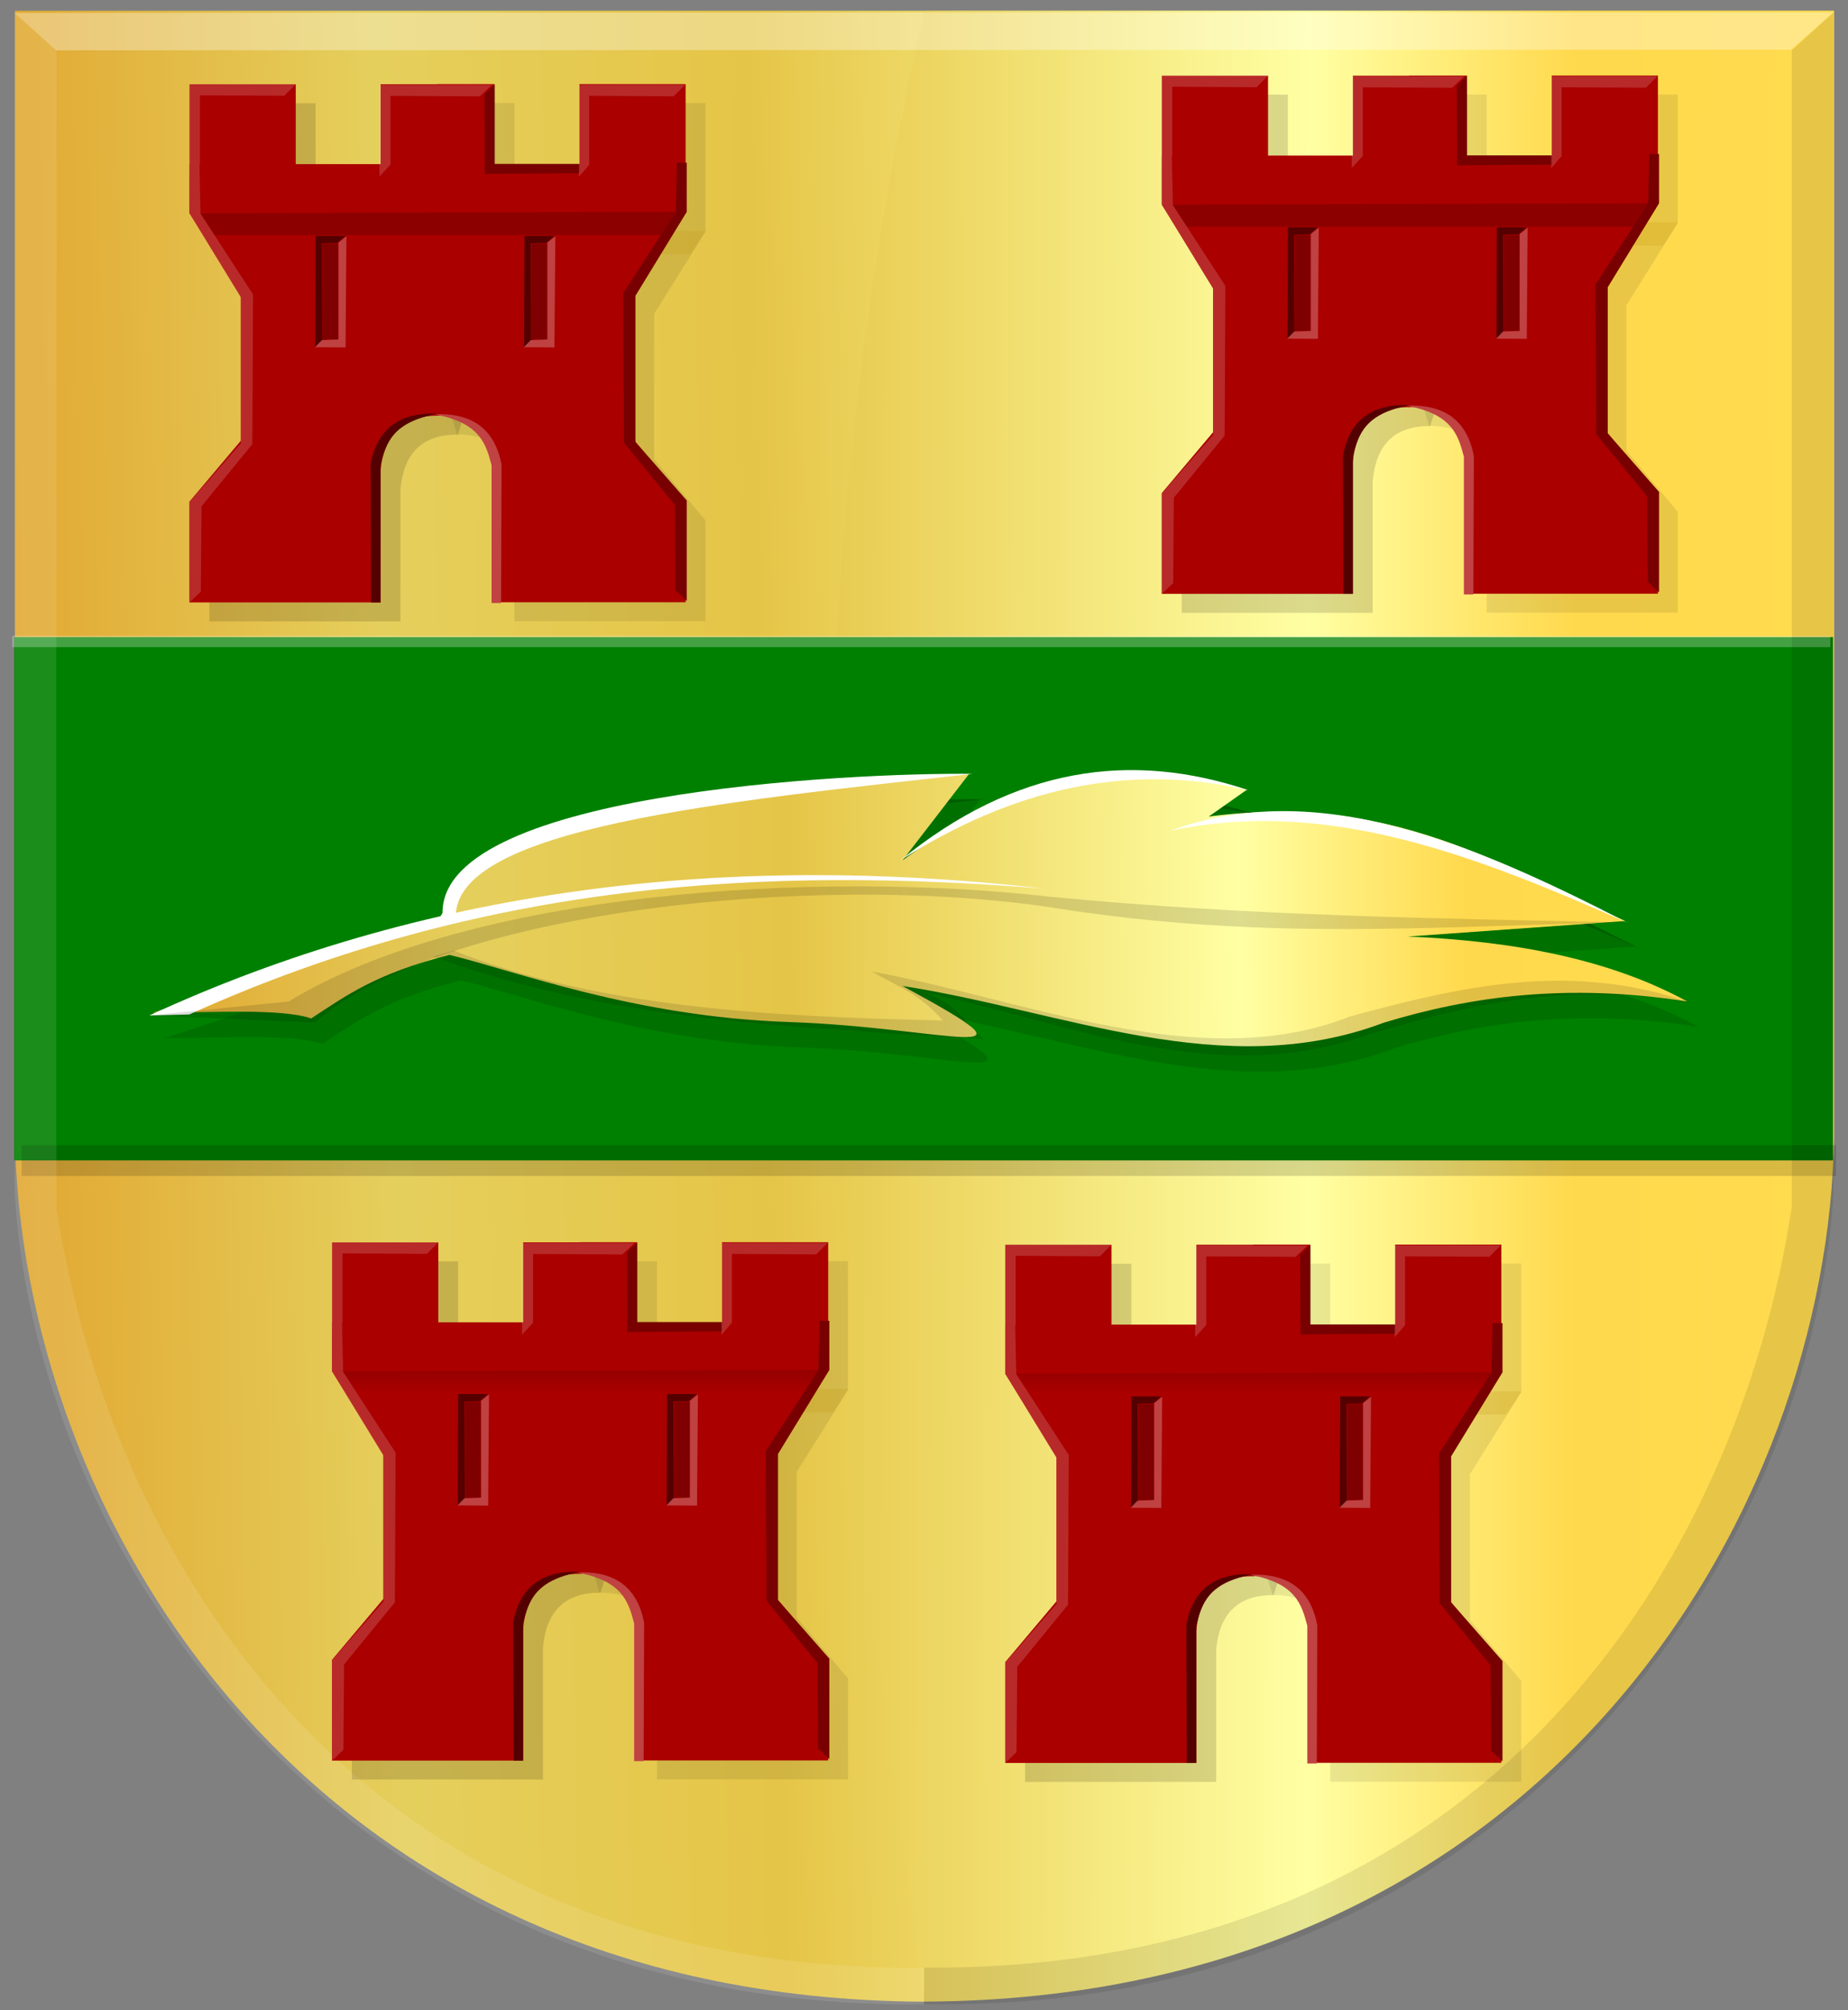 <?xml version="1.0" encoding="UTF-8" standalone="no"?>
<!-- Created with Inkscape (http://www.inkscape.org/) -->

<svg
   xmlns:dc="http://purl.org/dc/elements/1.1/"
   xmlns:cc="http://creativecommons.org/ns#"
   xmlns:rdf="http://www.w3.org/1999/02/22-rdf-syntax-ns#"
   xmlns:svg="http://www.w3.org/2000/svg"
   xmlns="http://www.w3.org/2000/svg"
   xmlns:xlink="http://www.w3.org/1999/xlink"
   xmlns:sodipodi="http://sodipodi.sourceforge.net/DTD/sodipodi-0.dtd"
   xmlns:inkscape="http://www.inkscape.org/namespaces/inkscape"
   width="231.469"
   height="251.657"
   id="svg6572"
   version="1.1"
   inkscape:version="0.48.4 r9939"
   sodipodi:docname="Nieuw document 7">
  <rect width="100%" height="100%" fill="#808080" stroke="none"/>
  <defs
     id="defs6574">
    <linearGradient
       inkscape:collect="always"
       xlink:href="#linearGradient4130-89-8"
       id="linearGradient4136-13-6"
       x1="180.447"
       y1="33.307"
       x2="184.374"
       y2="33.307"
       gradientUnits="userSpaceOnUse"
       gradientTransform="matrix(0,1,-1,0,347.778,293.271)" />
    <linearGradient
       inkscape:collect="always"
       id="linearGradient4130-89-8">
      <stop
         style="stop-color:#000000;stop-opacity:1;"
         offset="0"
         id="stop4132-34-3" />
      <stop
         style="stop-color:#000000;stop-opacity:0;"
         offset="1"
         id="stop4134-4-4" />
    </linearGradient>
    <linearGradient
       inkscape:collect="always"
       xlink:href="#linearGradient4130-8-5"
       id="linearGradient4136-1-2"
       x1="180.447"
       y1="33.307"
       x2="184.374"
       y2="33.307"
       gradientUnits="userSpaceOnUse"
       gradientTransform="matrix(0,1,-1,0,245.248,147.607)" />
    <linearGradient
       inkscape:collect="always"
       id="linearGradient4130-8-5">
      <stop
         style="stop-color:#000000;stop-opacity:1;"
         offset="0"
         id="stop4132-9-5" />
      <stop
         style="stop-color:#000000;stop-opacity:0;"
         offset="1"
         id="stop4134-2-3" />
    </linearGradient>
    <linearGradient
       inkscape:collect="always"
       xlink:href="#linearGradient4130-3"
       id="linearGradient4136-3"
       x1="180.447"
       y1="33.307"
       x2="184.374"
       y2="33.307"
       gradientUnits="userSpaceOnUse"
       gradientTransform="matrix(0,1,-1,0,367.605,146.849)" />
    <linearGradient
       inkscape:collect="always"
       id="linearGradient4130-3">
      <stop
         style="stop-color:#000000;stop-opacity:1;"
         offset="0"
         id="stop4132-7" />
      <stop
         style="stop-color:#000000;stop-opacity:0;"
         offset="1"
         id="stop4134-43" />
    </linearGradient>
    <linearGradient
       id="linearGradient4070-9-0-5">
      <stop
         style="stop-color:#a3a3a3;stop-opacity:1;"
         offset="0"
         id="stop4072-5-5-3" />
      <stop
         style="stop-color:#b0b0b0;stop-opacity:1;"
         offset="0.143"
         id="stop4074-5-2-2" />
      <stop
         id="stop4076-40-4-9"
         offset="0.321"
         style="stop-color:#d1d1d1;stop-opacity:1;" />
      <stop
         style="stop-color:#bdbdbd;stop-opacity:1;"
         offset="0.5"
         id="stop4078-3-2-7" />
      <stop
         id="stop4080-4-3-3"
         offset="0.75"
         style="stop-color:#e5e5e5;stop-opacity:1;" />
      <stop
         style="stop-color:#cccccc;stop-opacity:1;"
         offset="0.875"
         id="stop4082-1-8-7" />
      <stop
         id="stop4084-2-5-4"
         offset="1"
         style="stop-color:#cccccc;stop-opacity:1;" />
    </linearGradient>
    <linearGradient
       gradientUnits="userSpaceOnUse"
       y2="148.853"
       x2="320.714"
       y1="148.853"
       x1="309.286"
       id="linearGradient5702"
       xlink:href="#linearGradient4070-9-0-5"
       inkscape:collect="always" />
    <linearGradient
       id="linearGradient4053-4">
      <stop
         style="stop-color:#cc992d;stop-opacity:1;"
         offset="0"
         id="stop4055-9" />
      <stop
         style="stop-color:#e1a832;stop-opacity:1;"
         offset="0.143"
         id="stop4057-8" />
      <stop
         id="stop4059-2"
         offset="0.321"
         style="stop-color:#e5cf5c;stop-opacity:1;" />
      <stop
         style="stop-color:#e5c547;stop-opacity:1;"
         offset="0.5"
         id="stop4061-4" />
      <stop
         id="stop4063-5"
         offset="0.75"
         style="stop-color:#ffffa3;stop-opacity:1;" />
      <stop
         style="stop-color:#ffd94d;stop-opacity:1;"
         offset="0.875"
         id="stop4065-2" />
      <stop
         id="stop4067-9"
         offset="1"
         style="stop-color:#ffdb4e;stop-opacity:1;" />
    </linearGradient>
    <linearGradient
       inkscape:collect="always"
       xlink:href="#linearGradient4053-4"
       id="linearGradient7559"
       x1="271.463"
       y1="611.964"
       x2="461.455"
       y2="612.333"
       gradientUnits="userSpaceOnUse" />
    <linearGradient
       inkscape:collect="always"
       xlink:href="#linearGradient4053-4"
       id="linearGradient7567"
       x1="271.493"
       y1="613.446"
       x2="459.462"
       y2="609.758"
       gradientUnits="userSpaceOnUse" />
    <linearGradient
       inkscape:collect="always"
       xlink:href="#linearGradient4053-4"
       id="linearGradient7575"
       x1="144.41"
       y1="419.16"
       x2="370.396"
       y2="417.139"
       gradientUnits="userSpaceOnUse" />
    <linearGradient
       inkscape:collect="always"
       xlink:href="#linearGradient4130-89-8-3"
       id="linearGradient4136-13-6-0"
       x1="180.447"
       y1="33.307"
       x2="184.374"
       y2="33.307"
       gradientUnits="userSpaceOnUse"
       gradientTransform="matrix(0,1,-1,0,347.778,293.271)" />
    <linearGradient
       inkscape:collect="always"
       id="linearGradient4130-89-8-3">
      <stop
         style="stop-color:#000000;stop-opacity:1;"
         offset="0"
         id="stop4132-34-3-5" />
      <stop
         style="stop-color:#000000;stop-opacity:0;"
         offset="1"
         id="stop4134-4-4-0" />
    </linearGradient>
    <linearGradient
       inkscape:collect="always"
       xlink:href="#linearGradient4130-89-8-2"
       id="linearGradient4136-13-6-6"
       x1="180.447"
       y1="33.307"
       x2="184.374"
       y2="33.307"
       gradientUnits="userSpaceOnUse"
       gradientTransform="matrix(0,1,-1,0,347.778,293.271)" />
    <linearGradient
       inkscape:collect="always"
       id="linearGradient4130-89-8-2">
      <stop
         style="stop-color:#000000;stop-opacity:1;"
         offset="0"
         id="stop4132-34-3-9" />
      <stop
         style="stop-color:#000000;stop-opacity:0;"
         offset="1"
         id="stop4134-4-4-04" />
    </linearGradient>
    <linearGradient
       inkscape:collect="always"
       xlink:href="#linearGradient4130-89-8-9"
       id="linearGradient4136-13-6-4"
       x1="180.447"
       y1="33.307"
       x2="184.374"
       y2="33.307"
       gradientUnits="userSpaceOnUse"
       gradientTransform="matrix(0,1,-1,0,347.778,293.271)" />
    <linearGradient
       inkscape:collect="always"
       id="linearGradient4130-89-8-9">
      <stop
         style="stop-color:#000000;stop-opacity:1;"
         offset="0"
         id="stop4132-34-3-0" />
      <stop
         style="stop-color:#000000;stop-opacity:0;"
         offset="1"
         id="stop4134-4-4-2" />
    </linearGradient>
  </defs>
  <sodipodi:namedview
     id="base"
     pagecolor="#ffffff"
     bordercolor="#666666"
     borderopacity="1.0"
     inkscape:pageopacity="0.0"
     inkscape:pageshadow="2"
     inkscape:zoom="0.98994949"
     inkscape:cx="157.40732"
     inkscape:cy="51.87932"
     inkscape:document-units="px"
     inkscape:current-layer="layer1"
     showgrid="false"
     fit-margin-top="0"
     fit-margin-left="0"
     fit-margin-right="0"
     fit-margin-bottom="0"
     inkscape:window-width="1600"
     inkscape:window-height="837"
     inkscape:window-x="-8"
     inkscape:window-y="-8"
     inkscape:window-maximized="1" />
  <g
     inkscape:label="Laag 1"
     inkscape:groupmode="layer"
     id="layer1"
     transform="translate(-158.562,-303.25)">
    <g
       transform="matrix(1.401,0,0,1.369,-257.506,-409.064)"
       id="layer1-1"
       inkscape:label="Laag 1">
      <path
         inkscape:connector-curvature="0"
         sodipodi:nodetypes="ccccc"
         id="path2836"
         d="m 379.633,521.3 -81.317,0 0,102.884 c 0.454,33.968 25.321,78.95 81.317,79.196 z"
         style="fill:url(#linearGradient7567);fill-opacity:1;stroke:#000000;stroke-width:1px;stroke-linecap:butt;stroke-linejoin:miter;stroke-opacity:0" />
      <path
         inkscape:connector-curvature="0"
         sodipodi:nodetypes="ccccc"
         id="path2836-5"
         d="m 379.637,521.293 81.317,0 0,102.884 c -0.454,33.968 -25.321,78.95 -81.317,79.196 -8.303,-59.717 -14.042,-119.735 0,-182.08 z"
         style="fill:url(#linearGradient7559);fill-opacity:1;stroke:#000000;stroke-width:1px;stroke-linecap:butt;stroke-linejoin:miter;stroke-opacity:0" />
    </g>
    <rect
       style="fill:#008000;fill-opacity:1;stroke:#000000;stroke-width:0.11;stroke-miterlimit:4;stroke-opacity:0;stroke-dasharray:none"
       id="rect3140"
       width="227.81"
       height="65.523"
       x="160.342"
       y="383.013" />
    <rect
       style="fill:#ffffff;fill-opacity:0.262;stroke:#000000;stroke-width:0.058;stroke-miterlimit:4;stroke-opacity:0;stroke-dasharray:none"
       id="rect3910"
       width="227.732"
       height="1.424"
       x="160.092"
       y="382.853" />
    <rect
       style="fill:#000000;fill-opacity:0.156;stroke:#000000;stroke-width:0.096;stroke-miterlimit:4;stroke-opacity:0;stroke-dasharray:none"
       id="rect3910-1"
       width="227.257"
       height="3.85"
       x="161.272"
       y="446.631" />
    <path
       style="fill:#005e00;fill-opacity:0.439;stroke:#000000;stroke-width:1px;stroke-linecap:butt;stroke-linejoin:miter;stroke-opacity:0"
       d="m 179.154,433.235 c 7.26,-0.012 16.021,-0.587 19.799,0.707 4.282,-2.787 8.037,-5.623 17.324,-7.955 8.244,1.979 23.127,7.745 42.515,8.404 19.992,0.679 33.375,5.837 14.23,-4.515 20.094,3.098 40.187,12.181 60.281,4.596 10.861,-3.294 22.922,-4.989 38.007,-2.652 -9.622,-5.267 -21.614,-7.572 -35.002,-8.132 l 27.224,-1.945 C 348.055,414.917 334.457,405.659 311.383,408.663 l 4.773,-3.359 c -17.374,-5.225 -30.916,3.1e-4 -43.134,8.839 l 8.309,-10.783 c -28.634,0.383 -65.323,4.772 -65.761,17.854 z"
       id="path3930-7"
       inkscape:connector-curvature="0"
       sodipodi:nodetypes="cccsccccccccccc" />
    <path
       style="fill:#005e00;fill-opacity:1;stroke:#000000;stroke-width:1px;stroke-linecap:butt;stroke-linejoin:miter;stroke-opacity:0"
       d="m 215.434,421.319 c -1.474,-15.627 50.876,-18.172 66.375,-18 -31.716,3.514 -64.486,6.778 -64.75,17.75 l -2.25,0.625 0.625,-1 z"
       id="path3936-9"
       inkscape:connector-curvature="0"
       sodipodi:nodetypes="cccccc" />
    <path
       style="fill:#005e00;fill-opacity:1;stroke:#000000;stroke-width:1px;stroke-linecap:butt;stroke-linejoin:miter;stroke-opacity:0"
       d="m 272.758,414.143 c 13.993,-8.932 28.504,-12.315 43.664,-8.75 -14.792,-5.003 -29.371,-2.905 -43.664,8.75 z"
       id="path3940-8"
       inkscape:connector-curvature="0"
       sodipodi:nodetypes="ccc" />
    <path
       style="fill:#005e00;fill-opacity:1;stroke:#000000;stroke-width:1px;stroke-linecap:butt;stroke-linejoin:miter;stroke-opacity:0"
       d="m 306.559,410.444 c 18.461,-6.752 37.804,1.508 57.25,11.5 -18.625,-8.185 -37.317,-15.737 -57.25,-11.5 z"
       id="path3942-8"
       inkscape:connector-curvature="0"
       sodipodi:nodetypes="ccc" />
    <path
       style="fill:url(#linearGradient7575);fill-opacity:1;stroke:#000000;stroke-width:1px;stroke-linecap:butt;stroke-linejoin:miter;stroke-opacity:0"
       d="m 177.74,430.053 c 7.26,-0.012 16.021,-0.587 19.799,0.707 4.282,-2.787 8.037,-5.623 17.324,-7.955 8.244,1.979 23.127,7.745 42.515,8.404 19.992,0.679 33.375,5.837 14.23,-4.515 20.094,3.098 40.187,12.181 60.281,4.596 10.861,-3.294 22.922,-4.989 38.007,-2.652 -9.622,-5.267 -21.614,-7.572 -35.002,-8.132 l 27.224,-1.945 C 346.641,411.735 333.043,402.477 309.969,405.481 l 4.773,-3.359 c -17.374,-5.225 -30.916,3.1e-4 -43.134,8.839 l 8.309,-10.783 c -28.634,0.383 -65.323,4.772 -65.761,17.854 z"
       id="path3930-2"
       inkscape:connector-curvature="0"
       sodipodi:nodetypes="cccsccccccccccc" />
    <path
       style="fill:#ffffff;fill-opacity:1;stroke:#000000;stroke-width:1px;stroke-linecap:butt;stroke-linejoin:miter;stroke-opacity:0"
       d="m 177.27,430.387 c 33.974,-15.666 71.485,-20.541 112.125,-15.875 -34.754,-2.792 -70.053,-0.993 -107.125,15.75 z"
       id="path3932-45"
       inkscape:connector-curvature="0"
       sodipodi:nodetypes="cccc" />
    <path
       style="fill:#000000;fill-opacity:0.136;stroke:#000000;stroke-width:1px;stroke-linecap:butt;stroke-linejoin:miter;stroke-opacity:0"
       d="m 177.27,430.387 20.75,0.875 c 15.807,-13.961 62.657,-18.897 92.375,-14.375 27.114,4.314 48.668,2.214 71.75,1.875 -23.515,-0.557 -46.696,-0.779 -72.125,-3.25 -29.49,-3.337 -72.681,-0.611 -95.31,13.127 z"
       id="path3934-5"
       inkscape:connector-curvature="0"
       sodipodi:nodetypes="ccccccc" />
    <path
       style="fill:#ffffff;fill-opacity:1;stroke:#000000;stroke-width:1px;stroke-linecap:butt;stroke-linejoin:miter;stroke-opacity:0"
       d="m 214.02,418.137 c -1.474,-15.627 50.876,-18.172 66.375,-18 -31.716,3.514 -64.486,6.778 -64.75,17.75 l -2.25,0.625 0.625,-1 z"
       id="path3936-1"
       inkscape:connector-curvature="0"
       sodipodi:nodetypes="cccccc" />
    <path
       style="fill:#000000;fill-opacity:0.118;stroke:#000000;stroke-width:1px;stroke-linecap:butt;stroke-linejoin:miter;stroke-opacity:0"
       d="m 212.77,423.012 c 22.769,8.303 45.911,8.777 69,10.375 -2.321,-2.109 -3.441,-4.646 -7.875,-6 18.587,3.914 36.92,12.266 56.125,5.375 12.226,-3.683 24.79,-6.753 40.625,-3.875 -15.401,-5.435 -29.232,-2.083 -43,1.625 -18.61,7.4 -40.661,-2.142 -59.875,-5.625 2.958,1.762 5.917,2.687 8.875,6.125 -22.011,-0.464 -43.513,-1.711 -61.25,-8.75 z"
       id="path3938-7"
       inkscape:connector-curvature="0"
       sodipodi:nodetypes="cccccccccc" />
    <path
       style="fill:#ffffff;fill-opacity:1;stroke:#000000;stroke-width:1px;stroke-linecap:butt;stroke-linejoin:miter;stroke-opacity:0"
       d="m 271.343,410.961 c 13.993,-8.932 28.504,-12.315 43.664,-8.75 -14.792,-5.003 -29.371,-2.905 -43.664,8.75 z"
       id="path3940-1"
       inkscape:connector-curvature="0"
       sodipodi:nodetypes="ccc" />
    <path
       style="fill:#ffffff;fill-opacity:1;stroke:#000000;stroke-width:1px;stroke-linecap:butt;stroke-linejoin:miter;stroke-opacity:0"
       d="m 305.145,407.262 c 18.461,-6.752 37.804,1.508 57.25,11.5 -18.625,-8.185 -37.317,-15.737 -57.25,-11.5 z"
       id="path3942-1"
       inkscape:connector-curvature="0"
       sodipodi:nodetypes="ccc" />
    <path
       style="fill:#000000;fill-opacity:0.144;stroke:#000000;stroke-width:1px;stroke-linecap:butt;stroke-linejoin:miter;stroke-opacity:0"
       d="m 286.96,526.343 0,-12.625 6.429,-7.625 0,-18.25 -6.429,-10.25 0,-16.125 13.304,0 0,10 10.625,0 0,-10 7.184,0 c 3.86,13.312 4.838,27.013 0,41.5 -4.589,-0.063 -6.81,2.496 -7.184,6.875 l 0,16.5 z"
       id="path4021-60-7"
       inkscape:connector-curvature="0"
       sodipodi:nodetypes="ccccccccccccccc" />
    <path
       style="fill:#000000;fill-opacity:0.087;stroke:#000000;stroke-width:1px;stroke-linecap:butt;stroke-linejoin:miter;stroke-opacity:0"
       d="m 349.098,526.325 0,-12.625 -6.429,-7.625 0,-18.25 6.429,-10.25 0,-16.125 -13.304,0 0,10 -10.625,0 0,-10 -7.184,0 c -3.86,13.312 -4.838,27.013 0,41.5 4.589,-0.063 6.81,2.496 7.184,6.875 l 0,16.5 z"
       id="path4021-6-6-8"
       inkscape:connector-curvature="0"
       sodipodi:nodetypes="ccccccccccccccc" />
    <path
       style="fill:#bc8e00;fill-opacity:1;stroke:#000000;stroke-width:1px;stroke-linecap:butt;stroke-linejoin:miter;stroke-opacity:0"
       d="m 302.748,480.452 -0.044,13.921 0.884,-0.84 -0.044,-12.153 1.945,-0.044 1.016,-0.884 z"
       id="path4023-5-1-61-3"
       inkscape:connector-curvature="0" />
    <path
       style="fill:#bc8e00;fill-opacity:1;stroke:#000000;stroke-width:1px;stroke-linecap:butt;stroke-linejoin:miter;stroke-opacity:0"
       d="m 306.615,480.496 -0.994,0.795 0,12.131 -2.121,0.088 -0.84,0.884 3.845,0.022 z"
       id="path4025-2-4-8-8"
       inkscape:connector-curvature="0" />
    <rect
       style="fill:#bc8e00;fill-opacity:1;stroke:#000000;stroke-width:0.1;stroke-miterlimit:4;stroke-opacity:0;stroke-dasharray:none"
       id="rect4027-7-2-4-3"
       width="1.945"
       height="11.999"
       x="303.632"
       y="481.424" />
    <path
       style="fill:#bc8e00;fill-opacity:1;stroke:#000000;stroke-width:1px;stroke-linecap:butt;stroke-linejoin:miter;stroke-opacity:0"
       d="m 328.911,480.452 -0.044,13.921 0.884,-0.84 -0.044,-12.153 1.945,-0.044 1.016,-0.884 z"
       id="path4023-5-3-9-7"
       inkscape:connector-curvature="0" />
    <path
       style="fill:#bc8e00;fill-opacity:1;stroke:#000000;stroke-width:1px;stroke-linecap:butt;stroke-linejoin:miter;stroke-opacity:0"
       d="m 332.778,480.496 -0.994,0.795 0,12.131 -2.121,0.088 -0.84,0.884 3.845,0.022 z"
       id="path4025-2-2-6-1"
       inkscape:connector-curvature="0" />
    <rect
       style="fill:#bc8e00;fill-opacity:1;stroke:#000000;stroke-width:0.1;stroke-miterlimit:4;stroke-opacity:0;stroke-dasharray:none"
       id="rect4027-7-21-37-0"
       width="1.945"
       height="11.999"
       x="329.795"
       y="481.424" />
    <path
       style="opacity:0.172;fill:#bc8e00;fill-opacity:1;stroke:#000000;stroke-width:1px;stroke-linecap:butt;stroke-linejoin:miter;stroke-opacity:0"
       d="m 286.96,477.624 1.856,2.74 58.417,0 1.906,-2.927 z"
       id="path4128-2-4"
       inkscape:connector-curvature="0" />
    <path
       style="fill:#aa0000;stroke:#000000;stroke-width:1px;stroke-linecap:butt;stroke-linejoin:miter;stroke-opacity:0"
       d="m 284.473,523.971 0,-12.625 6.429,-7.625 0,-18.25 -6.429,-10.25 0,-16.125 13.304,0 0,10 10.625,0 0,-10 7.184,0 c 3.86,13.312 4.838,27.013 0,41.5 -4.589,-0.063 -6.81,2.496 -7.184,6.875 l 0,16.5 z"
       id="path4021-60"
       inkscape:connector-curvature="0"
       sodipodi:nodetypes="ccccccccccccccc" />
    <path
       style="fill:#aa0000;stroke:#000000;stroke-width:1px;stroke-linecap:butt;stroke-linejoin:miter;stroke-opacity:0"
       d="m 346.611,523.953 0,-12.625 -6.429,-7.625 0,-18.25 6.429,-10.25 0,-16.125 -13.304,0 0,10 -10.625,0 0,-10 -7.184,0 c -3.86,13.312 -4.838,27.013 0,41.5 4.589,-0.063 6.81,2.496 7.184,6.875 l 0,16.5 z"
       id="path4021-6-6"
       inkscape:connector-curvature="0"
       sodipodi:nodetypes="ccccccccccccccc" />
    <path
       style="fill:#550000;stroke:#000000;stroke-width:1px;stroke-linecap:butt;stroke-linejoin:miter;stroke-opacity:0"
       d="m 300.261,478.08 -0.044,13.921 0.884,-0.84 -0.044,-12.153 1.945,-0.044 1.016,-0.884 z"
       id="path4023-5-1-61"
       inkscape:connector-curvature="0" />
    <path
       style="fill:#ffffff;fill-opacity:0.257;stroke:#000000;stroke-width:1px;stroke-linecap:butt;stroke-linejoin:miter;stroke-opacity:0"
       d="m 304.128,478.125 -0.994,0.795 0,12.131 -2.121,0.088 -0.84,0.884 3.845,0.022 z"
       id="path4025-2-4-8"
       inkscape:connector-curvature="0" />
    <rect
       style="fill:#000000;fill-opacity:0.257;stroke:#000000;stroke-width:0.1;stroke-miterlimit:4;stroke-opacity:0;stroke-dasharray:none"
       id="rect4027-7-2-4"
       width="1.945"
       height="11.999"
       x="301.145"
       y="479.053" />
    <path
       style="fill:#550000;stroke:#000000;stroke-width:1px;stroke-linecap:butt;stroke-linejoin:miter;stroke-opacity:0"
       d="m 326.424,478.08 -0.044,13.921 0.884,-0.84 -0.044,-12.153 1.945,-0.044 1.016,-0.884 z"
       id="path4023-5-3-9"
       inkscape:connector-curvature="0" />
    <path
       style="fill:#ffffff;fill-opacity:0.257;stroke:#000000;stroke-width:1px;stroke-linecap:butt;stroke-linejoin:miter;stroke-opacity:0"
       d="m 330.291,478.125 -0.994,0.795 0,12.131 -2.121,0.088 -0.84,0.884 3.845,0.022 z"
       id="path4025-2-2-6"
       inkscape:connector-curvature="0" />
    <rect
       style="fill:#000000;fill-opacity:0.257;stroke:#000000;stroke-width:0.1;stroke-miterlimit:4;stroke-opacity:0;stroke-dasharray:none"
       id="rect4027-7-21-37"
       width="1.945"
       height="11.999"
       x="327.308"
       y="479.053" />
    <path
       style="fill:#550000;fill-opacity:1;stroke:#000000;stroke-width:1px;stroke-linecap:butt;stroke-linejoin:miter;stroke-opacity:0"
       d="m 308.402,523.971 0,-17.25 c 0.714,-2.667 1.427,-5.335 7.184,-6.375 -4.972,-0.23 -7.627,2.044 -8.434,6.312 l 0.062,17.312 z"
       id="path4108-8"
       inkscape:connector-curvature="0"
       sodipodi:nodetypes="cccccc" />
    <path
       style="fill:#c04242;fill-opacity:1;stroke:#000000;stroke-width:1px;stroke-linecap:butt;stroke-linejoin:miter;stroke-opacity:0"
       d="m 322.306,524.042 0,-17.25 c -0.714,-2.667 -1.427,-5.335 -7.184,-6.375 4.972,-0.23 7.627,2.044 8.434,6.312 l -0.062,17.312 z"
       id="path4108-6-8"
       inkscape:connector-curvature="0"
       sodipodi:nodetypes="cccccc" />
    <path
       style="opacity:0.172;fill:url(#linearGradient4136-13-6);fill-opacity:1;stroke:#000000;stroke-width:1px;stroke-linecap:butt;stroke-linejoin:miter;stroke-opacity:0"
       d="m 284.473,475.252 1.856,2.74 58.417,0 1.906,-2.927 z"
       id="path4128-2"
       inkscape:connector-curvature="0" />
    <path
       style="fill:#000000;fill-opacity:0.293;stroke:#000000;stroke-width:1px;stroke-linecap:butt;stroke-linejoin:miter;stroke-opacity:0"
       d="m 322.737,459.065 -1.328,1.262 0.044,9.988 11.908,-0.088 0,-1.162 -10.625,0 0,-10 z"
       id="path4138-8-1"
       inkscape:connector-curvature="0" />
    <path
       style="fill:#ffffff;fill-opacity:0.166;stroke:#000000;stroke-width:1px;stroke-linecap:butt;stroke-linejoin:miter;stroke-opacity:0"
       d="m 284.473,469.096 0,-10 13.304,0 -1.438,1.438 -10.562,-0.062 0,8.625 -1.304,1.5 0,-1.5 z"
       id="path4158-3"
       inkscape:connector-curvature="0" />
    <path
       style="fill:#ffffff;fill-opacity:0.166;stroke:#000000;stroke-width:1.028px;stroke-linecap:butt;stroke-linejoin:miter;stroke-opacity:0"
       d="m 308.264,469.148 0,-9.976 14.089,0 -1.522,1.434 -11.185,-0.062 0,8.604 -1.381,1.496 0,-1.496 z"
       id="path4158-5-5"
       inkscape:connector-curvature="0" />
    <path
       style="fill:#ffffff;fill-opacity:0.166;stroke:#000000;stroke-width:1px;stroke-linecap:butt;stroke-linejoin:miter;stroke-opacity:0"
       d="m 333.24,469.161 0,-10 13.304,0 -1.438,1.438 -10.562,-0.062 0,8.625 -1.304,1.5 0,-1.5 z"
       id="path4158-7-9"
       inkscape:connector-curvature="0" />
    <path
       style="fill:#b82a2a;fill-opacity:1;stroke:#000000;stroke-width:1px;stroke-linecap:butt;stroke-linejoin:miter;stroke-opacity:0"
       d="m 284.473,469.096 0,6.156 6.429,10.518 0,18.296 -6.429,7.336 0,12.568 1.414,-1.343 0.088,-10.695 6.364,-7.778 0.088,-18.738 -6.576,-10.117 -0.136,-6.203 z"
       id="path4185-8"
       inkscape:connector-curvature="0"
       sodipodi:nodetypes="ccccccccccccc" />
    <path
       style="fill:#780000;fill-opacity:1;stroke:#000000;stroke-width:1px;stroke-linecap:butt;stroke-linejoin:miter;stroke-opacity:0"
       d="m 346.755,468.909 0,6.156 -6.429,10.518 0,18.296 6.429,7.336 0,12.568 -1.414,-1.343 -0.088,-10.695 -6.364,-7.778 -0.088,-18.738 6.576,-10.117 0.136,-6.203 z"
       id="path4185-6-4"
       inkscape:connector-curvature="0"
       sodipodi:nodetypes="ccccccccccccc" />
    <path
       sodipodi:nodetypes="ccccc"
       inkscape:connector-curvature="0"
       id="path4533-2"
       d="m 160.382,304.862 5.215,4.688 217.297,-0.079 5.302,-4.681 z"
       style="fill:#ffffff;fill-opacity:0.325;stroke:#000000;stroke-width:1.385px;stroke-linecap:butt;stroke-linejoin:miter;stroke-opacity:0" />
    <path
       inkscape:connector-curvature="0"
       sodipodi:nodetypes="ccccccc"
       id="path4509-9-6-3"
       d="m 160.395,304.843 5.229,4.737 0,144.8 c 6.71,44.227 37.96,95.802 108.673,95.253 l 0,4.56 C 199.904,555.049 162.845,496.337 160.395,452.46 z"
       style="fill:#ffffff;fill-opacity:0.104;stroke:#000000;stroke-width:1.385px;stroke-linecap:butt;stroke-linejoin:miter;stroke-opacity:0" />
    <path
       inkscape:connector-curvature="0"
       sodipodi:nodetypes="ccccccc"
       id="path4509-9-2"
       d="m 388.219,304.808 -5.229,4.737 0,144.8 c -6.71,44.227 -37.96,95.802 -108.673,95.253 l 0,4.56 c 74.34,1.373 111.442,-57.75 113.902,-101.734 l 0,-147.617 z"
       style="fill:#000000;fill-opacity:0.094;stroke:#000000;stroke-width:1.385px;stroke-linecap:butt;stroke-linejoin:miter;stroke-opacity:0" />
    <path
       style="fill:#000000;fill-opacity:0.144;stroke:#000000;stroke-width:1px;stroke-linecap:butt;stroke-linejoin:miter;stroke-opacity:0"
       d="m 202.645,526.046 0,-12.625 6.429,-7.625 0,-18.25 -6.429,-10.25 0,-16.125 13.304,0 0,10 10.625,0 0,-10 7.184,0 c 3.86,13.312 4.838,27.013 0,41.5 -4.589,-0.063 -6.81,2.496 -7.184,6.875 l 0,16.5 z"
       id="path4021-60-7-7"
       inkscape:connector-curvature="0"
       sodipodi:nodetypes="ccccccccccccccc" />
    <path
       style="fill:#000000;fill-opacity:0.087;stroke:#000000;stroke-width:1px;stroke-linecap:butt;stroke-linejoin:miter;stroke-opacity:0"
       d="m 264.783,526.028 0,-12.625 -6.429,-7.625 0,-18.25 6.429,-10.25 0,-16.125 -13.304,0 0,10 -10.625,0 0,-10 -7.184,0 c -3.86,13.312 -4.838,27.013 0,41.5 4.589,-0.063 6.81,2.496 7.184,6.875 l 0,16.5 z"
       id="path4021-6-6-8-6"
       inkscape:connector-curvature="0"
       sodipodi:nodetypes="ccccccccccccccc" />
    <path
       style="fill:#bc8e00;fill-opacity:1;stroke:#000000;stroke-width:1px;stroke-linecap:butt;stroke-linejoin:miter;stroke-opacity:0"
       d="m 218.433,480.155 -0.044,13.921 0.884,-0.84 -0.044,-12.153 1.945,-0.044 1.016,-0.884 z"
       id="path4023-5-1-61-3-7"
       inkscape:connector-curvature="0" />
    <path
       style="fill:#bc8e00;fill-opacity:1;stroke:#000000;stroke-width:1px;stroke-linecap:butt;stroke-linejoin:miter;stroke-opacity:0"
       d="m 222.3,480.2 -0.994,0.795 0,12.131 -2.121,0.088 -0.84,0.884 3.845,0.022 z"
       id="path4025-2-4-8-8-8"
       inkscape:connector-curvature="0" />
    <rect
       style="fill:#bc8e00;fill-opacity:1;stroke:#000000;stroke-width:0.1;stroke-miterlimit:4;stroke-opacity:0;stroke-dasharray:none"
       id="rect4027-7-2-4-3-3"
       width="1.945"
       height="11.999"
       x="219.317"
       y="481.128" />
    <path
       style="fill:#bc8e00;fill-opacity:1;stroke:#000000;stroke-width:1px;stroke-linecap:butt;stroke-linejoin:miter;stroke-opacity:0"
       d="m 244.596,480.155 -0.044,13.921 0.884,-0.84 -0.044,-12.153 1.945,-0.044 1.016,-0.884 z"
       id="path4023-5-3-9-7-6"
       inkscape:connector-curvature="0" />
    <path
       style="fill:#bc8e00;fill-opacity:1;stroke:#000000;stroke-width:1px;stroke-linecap:butt;stroke-linejoin:miter;stroke-opacity:0"
       d="m 248.463,480.2 -0.994,0.795 0,12.131 -2.121,0.088 -0.84,0.884 3.845,0.022 z"
       id="path4025-2-2-6-1-4"
       inkscape:connector-curvature="0" />
    <rect
       style="fill:#bc8e00;fill-opacity:1;stroke:#000000;stroke-width:0.1;stroke-miterlimit:4;stroke-opacity:0;stroke-dasharray:none"
       id="rect4027-7-21-37-0-4"
       width="1.945"
       height="11.999"
       x="245.48"
       y="481.128" />
    <path
       style="opacity:0.172;fill:#bc8e00;fill-opacity:1;stroke:#000000;stroke-width:1px;stroke-linecap:butt;stroke-linejoin:miter;stroke-opacity:0"
       d="m 202.645,477.327 1.856,2.74 58.417,0 1.906,-2.927 z"
       id="path4128-2-4-1"
       inkscape:connector-curvature="0" />
    <path
       style="fill:#aa0000;stroke:#000000;stroke-width:1px;stroke-linecap:butt;stroke-linejoin:miter;stroke-opacity:0"
       d="m 200.158,523.675 0,-12.625 6.429,-7.625 0,-18.25 -6.429,-10.25 0,-16.125 13.304,0 0,10 10.625,0 0,-10 7.184,0 c 3.86,13.312 4.838,27.013 0,41.5 -4.589,-0.063 -6.81,2.496 -7.184,6.875 l 0,16.5 z"
       id="path4021-60-9"
       inkscape:connector-curvature="0"
       sodipodi:nodetypes="ccccccccccccccc" />
    <path
       style="fill:#aa0000;stroke:#000000;stroke-width:1px;stroke-linecap:butt;stroke-linejoin:miter;stroke-opacity:0"
       d="m 262.296,523.656 0,-12.625 -6.429,-7.625 0,-18.25 6.429,-10.25 0,-16.125 -13.304,0 0,10 -10.625,0 0,-10 -7.184,0 c -3.86,13.312 -4.838,27.013 0,41.5 4.589,-0.063 6.81,2.496 7.184,6.875 l 0,16.5 z"
       id="path4021-6-6-5"
       inkscape:connector-curvature="0"
       sodipodi:nodetypes="ccccccccccccccc" />
    <path
       style="fill:#550000;stroke:#000000;stroke-width:1px;stroke-linecap:butt;stroke-linejoin:miter;stroke-opacity:0"
       d="m 215.946,477.784 -0.044,13.921 0.884,-0.84 -0.044,-12.153 1.945,-0.044 1.016,-0.884 z"
       id="path4023-5-1-61-5"
       inkscape:connector-curvature="0" />
    <path
       style="fill:#ffffff;fill-opacity:0.257;stroke:#000000;stroke-width:1px;stroke-linecap:butt;stroke-linejoin:miter;stroke-opacity:0"
       d="m 219.813,477.828 -0.994,0.795 0,12.131 -2.121,0.088 -0.84,0.884 3.845,0.022 z"
       id="path4025-2-4-8-7"
       inkscape:connector-curvature="0" />
    <rect
       style="fill:#000000;fill-opacity:0.257;stroke:#000000;stroke-width:0.1;stroke-miterlimit:4;stroke-opacity:0;stroke-dasharray:none"
       id="rect4027-7-2-4-4"
       width="1.945"
       height="11.999"
       x="216.83"
       y="478.756" />
    <path
       style="fill:#550000;stroke:#000000;stroke-width:1px;stroke-linecap:butt;stroke-linejoin:miter;stroke-opacity:0"
       d="m 242.109,477.784 -0.044,13.921 0.884,-0.84 -0.044,-12.153 1.945,-0.044 1.016,-0.884 z"
       id="path4023-5-3-9-73"
       inkscape:connector-curvature="0" />
    <path
       style="fill:#ffffff;fill-opacity:0.257;stroke:#000000;stroke-width:1px;stroke-linecap:butt;stroke-linejoin:miter;stroke-opacity:0"
       d="m 245.976,477.828 -0.994,0.795 0,12.131 -2.121,0.088 -0.84,0.884 3.845,0.022 z"
       id="path4025-2-2-6-4"
       inkscape:connector-curvature="0" />
    <rect
       style="fill:#000000;fill-opacity:0.257;stroke:#000000;stroke-width:0.1;stroke-miterlimit:4;stroke-opacity:0;stroke-dasharray:none"
       id="rect4027-7-21-37-08"
       width="1.945"
       height="11.999"
       x="242.993"
       y="478.756" />
    <path
       style="fill:#550000;fill-opacity:1;stroke:#000000;stroke-width:1px;stroke-linecap:butt;stroke-linejoin:miter;stroke-opacity:0"
       d="m 224.087,523.675 0,-17.25 c 0.714,-2.667 1.427,-5.335 7.184,-6.375 -4.972,-0.23 -7.627,2.044 -8.434,6.312 l 0.062,17.312 z"
       id="path4108-8-8"
       inkscape:connector-curvature="0"
       sodipodi:nodetypes="cccccc" />
    <path
       style="fill:#c04242;fill-opacity:1;stroke:#000000;stroke-width:1px;stroke-linecap:butt;stroke-linejoin:miter;stroke-opacity:0"
       d="m 237.991,523.745 0,-17.25 c -0.714,-2.667 -1.427,-5.335 -7.184,-6.375 4.972,-0.23 7.627,2.044 8.434,6.312 l -0.062,17.312 z"
       id="path4108-6-8-1"
       inkscape:connector-curvature="0"
       sodipodi:nodetypes="cccccc" />
    <path
       style="opacity:0.172;fill:url(#linearGradient4136-13-6-0);fill-opacity:1;stroke:#000000;stroke-width:1px;stroke-linecap:butt;stroke-linejoin:miter;stroke-opacity:0"
       d="m 200.158,474.955 1.856,2.74 58.417,0 1.906,-2.927 z"
       id="path4128-2-5"
       inkscape:connector-curvature="0" />
    <path
       style="fill:#000000;fill-opacity:0.293;stroke:#000000;stroke-width:1px;stroke-linecap:butt;stroke-linejoin:miter;stroke-opacity:0"
       d="m 238.422,458.768 -1.328,1.262 0.044,9.988 11.908,-0.088 0,-1.162 -10.625,0 0,-10 z"
       id="path4138-8-1-2"
       inkscape:connector-curvature="0" />
    <path
       style="fill:#ffffff;fill-opacity:0.166;stroke:#000000;stroke-width:1px;stroke-linecap:butt;stroke-linejoin:miter;stroke-opacity:0"
       d="m 200.158,468.8 0,-10 13.304,0 -1.438,1.438 -10.562,-0.062 0,8.625 -1.304,1.5 0,-1.5 z"
       id="path4158-3-3"
       inkscape:connector-curvature="0" />
    <path
       style="fill:#ffffff;fill-opacity:0.166;stroke:#000000;stroke-width:1.028px;stroke-linecap:butt;stroke-linejoin:miter;stroke-opacity:0"
       d="m 223.949,468.852 0,-9.976 14.089,0 -1.522,1.434 -11.185,-0.062 0,8.604 -1.381,1.496 0,-1.496 z"
       id="path4158-5-5-2"
       inkscape:connector-curvature="0" />
    <path
       style="fill:#ffffff;fill-opacity:0.166;stroke:#000000;stroke-width:1px;stroke-linecap:butt;stroke-linejoin:miter;stroke-opacity:0"
       d="m 248.925,468.864 0,-10 13.304,0 -1.438,1.438 -10.562,-0.062 0,8.625 -1.304,1.5 0,-1.5 z"
       id="path4158-7-9-4"
       inkscape:connector-curvature="0" />
    <path
       style="fill:#b82a2a;fill-opacity:1;stroke:#000000;stroke-width:1px;stroke-linecap:butt;stroke-linejoin:miter;stroke-opacity:0"
       d="m 200.158,468.8 0,6.156 6.429,10.518 0,18.296 -6.429,7.336 0,12.568 1.414,-1.343 0.088,-10.695 6.364,-7.778 0.088,-18.738 -6.576,-10.117 -0.136,-6.203 z"
       id="path4185-8-6"
       inkscape:connector-curvature="0"
       sodipodi:nodetypes="ccccccccccccc" />
    <path
       style="fill:#780000;fill-opacity:1;stroke:#000000;stroke-width:1px;stroke-linecap:butt;stroke-linejoin:miter;stroke-opacity:0"
       d="m 262.44,468.612 0,6.156 -6.429,10.518 0,18.296 6.429,7.336 0,12.568 -1.414,-1.343 -0.088,-10.695 -6.364,-7.778 -0.088,-18.738 6.576,-10.117 0.136,-6.203 z"
       id="path4185-6-4-6"
       inkscape:connector-curvature="0"
       sodipodi:nodetypes="ccccccccccccc" />
    <path
       style="fill:#000000;fill-opacity:0.144;stroke:#000000;stroke-width:1px;stroke-linecap:butt;stroke-linejoin:miter;stroke-opacity:0"
       d="m 306.574,379.975 0,-12.625 6.429,-7.625 0,-18.25 -6.429,-10.25 0,-16.125 13.304,0 0,10 10.625,0 0,-10 7.184,0 c 3.86,13.312 4.838,27.013 0,41.5 -4.589,-0.063 -6.81,2.496 -7.184,6.875 l 0,16.5 z"
       id="path4021-60-7-9"
       inkscape:connector-curvature="0"
       sodipodi:nodetypes="ccccccccccccccc" />
    <path
       style="fill:#000000;fill-opacity:0.087;stroke:#000000;stroke-width:1px;stroke-linecap:butt;stroke-linejoin:miter;stroke-opacity:0"
       d="m 368.711,379.956 0,-12.625 -6.429,-7.625 0,-18.25 6.429,-10.25 0,-16.125 -13.304,0 0,10 -10.625,0 0,-10 -7.184,0 c -3.86,13.312 -4.838,27.013 0,41.5 4.589,-0.063 6.81,2.496 7.184,6.875 l 0,16.5 z"
       id="path4021-6-6-8-3"
       inkscape:connector-curvature="0"
       sodipodi:nodetypes="ccccccccccccccc" />
    <path
       style="fill:#bc8e00;fill-opacity:1;stroke:#000000;stroke-width:1px;stroke-linecap:butt;stroke-linejoin:miter;stroke-opacity:0"
       d="m 322.362,334.084 -0.044,13.921 0.884,-0.84 -0.044,-12.153 1.945,-0.044 1.016,-0.884 z"
       id="path4023-5-1-61-3-1"
       inkscape:connector-curvature="0" />
    <path
       style="fill:#bc8e00;fill-opacity:1;stroke:#000000;stroke-width:1px;stroke-linecap:butt;stroke-linejoin:miter;stroke-opacity:0"
       d="m 326.229,334.128 -0.994,0.795 0,12.131 -2.121,0.088 -0.84,0.884 3.845,0.022 z"
       id="path4025-2-4-8-8-1"
       inkscape:connector-curvature="0" />
    <rect
       style="fill:#bc8e00;fill-opacity:1;stroke:#000000;stroke-width:0.1;stroke-miterlimit:4;stroke-opacity:0;stroke-dasharray:none"
       id="rect4027-7-2-4-3-9"
       width="1.945"
       height="11.999"
       x="323.246"
       y="335.056" />
    <path
       style="fill:#bc8e00;fill-opacity:1;stroke:#000000;stroke-width:1px;stroke-linecap:butt;stroke-linejoin:miter;stroke-opacity:0"
       d="m 348.525,334.084 -0.044,13.921 0.884,-0.84 -0.044,-12.153 1.945,-0.044 1.016,-0.884 z"
       id="path4023-5-3-9-7-9"
       inkscape:connector-curvature="0" />
    <path
       style="fill:#bc8e00;fill-opacity:1;stroke:#000000;stroke-width:1px;stroke-linecap:butt;stroke-linejoin:miter;stroke-opacity:0"
       d="m 352.392,334.128 -0.994,0.795 0,12.131 -2.121,0.088 -0.84,0.884 3.845,0.022 z"
       id="path4025-2-2-6-1-5"
       inkscape:connector-curvature="0" />
    <rect
       style="fill:#bc8e00;fill-opacity:1;stroke:#000000;stroke-width:0.1;stroke-miterlimit:4;stroke-opacity:0;stroke-dasharray:none"
       id="rect4027-7-21-37-0-5"
       width="1.945"
       height="11.999"
       x="349.409"
       y="335.056" />
    <path
       style="opacity:0.172;fill:#bc8e00;fill-opacity:1;stroke:#000000;stroke-width:1px;stroke-linecap:butt;stroke-linejoin:miter;stroke-opacity:0"
       d="m 306.574,331.256 1.856,2.74 58.417,0 1.906,-2.927 z"
       id="path4128-2-4-5"
       inkscape:connector-curvature="0" />
    <path
       style="fill:#aa0000;stroke:#000000;stroke-width:1px;stroke-linecap:butt;stroke-linejoin:miter;stroke-opacity:0"
       d="m 304.087,377.603 0,-12.625 6.429,-7.625 0,-18.25 -6.429,-10.25 0,-16.125 13.304,0 0,10 10.625,0 0,-10 7.184,0 c 3.86,13.312 4.838,27.013 0,41.5 -4.589,-0.063 -6.81,2.496 -7.184,6.875 l 0,16.5 z"
       id="path4021-60-6"
       inkscape:connector-curvature="0"
       sodipodi:nodetypes="ccccccccccccccc" />
    <path
       style="fill:#aa0000;stroke:#000000;stroke-width:1px;stroke-linecap:butt;stroke-linejoin:miter;stroke-opacity:0"
       d="m 366.224,377.585 0,-12.625 -6.429,-7.625 0,-18.25 6.429,-10.25 0,-16.125 -13.304,0 0,10 -10.625,0 0,-10 -7.184,0 c -3.86,13.312 -4.838,27.013 0,41.5 4.589,-0.063 6.81,2.496 7.184,6.875 l 0,16.5 z"
       id="path4021-6-6-0"
       inkscape:connector-curvature="0"
       sodipodi:nodetypes="ccccccccccccccc" />
    <path
       style="fill:#550000;stroke:#000000;stroke-width:1px;stroke-linecap:butt;stroke-linejoin:miter;stroke-opacity:0"
       d="m 319.875,331.712 -0.044,13.921 0.884,-0.84 -0.044,-12.153 1.945,-0.044 1.016,-0.884 z"
       id="path4023-5-1-61-59"
       inkscape:connector-curvature="0" />
    <path
       style="fill:#ffffff;fill-opacity:0.257;stroke:#000000;stroke-width:1px;stroke-linecap:butt;stroke-linejoin:miter;stroke-opacity:0"
       d="m 323.742,331.757 -0.994,0.795 0,12.131 -2.121,0.088 -0.84,0.884 3.845,0.022 z"
       id="path4025-2-4-8-4"
       inkscape:connector-curvature="0" />
    <rect
       style="fill:#000000;fill-opacity:0.257;stroke:#000000;stroke-width:0.1;stroke-miterlimit:4;stroke-opacity:0;stroke-dasharray:none"
       id="rect4027-7-2-4-6"
       width="1.945"
       height="11.999"
       x="320.759"
       y="332.685" />
    <path
       style="fill:#550000;stroke:#000000;stroke-width:1px;stroke-linecap:butt;stroke-linejoin:miter;stroke-opacity:0"
       d="m 346.038,331.712 -0.044,13.921 0.884,-0.84 -0.044,-12.153 1.945,-0.044 1.016,-0.884 z"
       id="path4023-5-3-9-3"
       inkscape:connector-curvature="0" />
    <path
       style="fill:#ffffff;fill-opacity:0.257;stroke:#000000;stroke-width:1px;stroke-linecap:butt;stroke-linejoin:miter;stroke-opacity:0"
       d="m 349.905,331.757 -0.994,0.795 0,12.131 -2.121,0.088 -0.84,0.884 3.845,0.022 z"
       id="path4025-2-2-6-49"
       inkscape:connector-curvature="0" />
    <rect
       style="fill:#000000;fill-opacity:0.257;stroke:#000000;stroke-width:0.1;stroke-miterlimit:4;stroke-opacity:0;stroke-dasharray:none"
       id="rect4027-7-21-37-05"
       width="1.945"
       height="11.999"
       x="346.922"
       y="332.685" />
    <path
       style="fill:#550000;fill-opacity:1;stroke:#000000;stroke-width:1px;stroke-linecap:butt;stroke-linejoin:miter;stroke-opacity:0"
       d="m 328.016,377.603 0,-17.25 c 0.714,-2.667 1.427,-5.335 7.184,-6.375 -4.972,-0.23 -7.627,2.044 -8.434,6.312 l 0.062,17.312 z"
       id="path4108-8-3"
       inkscape:connector-curvature="0"
       sodipodi:nodetypes="cccccc" />
    <path
       style="fill:#c04242;fill-opacity:1;stroke:#000000;stroke-width:1px;stroke-linecap:butt;stroke-linejoin:miter;stroke-opacity:0"
       d="m 341.92,377.674 0,-17.25 c -0.714,-2.667 -1.427,-5.335 -7.184,-6.375 4.972,-0.23 7.627,2.044 8.434,6.312 l -0.062,17.312 z"
       id="path4108-6-8-9"
       inkscape:connector-curvature="0"
       sodipodi:nodetypes="cccccc" />
    <path
       style="opacity:0.172;fill:url(#linearGradient4136-13-6-6);fill-opacity:1;stroke:#000000;stroke-width:1px;stroke-linecap:butt;stroke-linejoin:miter;stroke-opacity:0"
       d="m 304.087,328.884 1.856,2.74 58.417,0 1.906,-2.927 z"
       id="path4128-2-1"
       inkscape:connector-curvature="0" />
    <path
       style="fill:#000000;fill-opacity:0.293;stroke:#000000;stroke-width:1px;stroke-linecap:butt;stroke-linejoin:miter;stroke-opacity:0"
       d="m 342.35,312.696 -1.328,1.262 0.044,9.988 11.908,-0.088 0,-1.162 -10.625,0 0,-10 z"
       id="path4138-8-1-28"
       inkscape:connector-curvature="0" />
    <path
       style="fill:#ffffff;fill-opacity:0.166;stroke:#000000;stroke-width:1px;stroke-linecap:butt;stroke-linejoin:miter;stroke-opacity:0"
       d="m 304.087,322.728 0,-10 13.304,0 -1.438,1.438 -10.562,-0.062 0,8.625 -1.304,1.5 0,-1.5 z"
       id="path4158-3-8"
       inkscape:connector-curvature="0" />
    <path
       style="fill:#ffffff;fill-opacity:0.166;stroke:#000000;stroke-width:1.028px;stroke-linecap:butt;stroke-linejoin:miter;stroke-opacity:0"
       d="m 327.878,322.78 0,-9.976 14.089,0 -1.522,1.434 -11.185,-0.062 0,8.604 -1.381,1.496 0,-1.496 z"
       id="path4158-5-5-1"
       inkscape:connector-curvature="0" />
    <path
       style="fill:#ffffff;fill-opacity:0.166;stroke:#000000;stroke-width:1px;stroke-linecap:butt;stroke-linejoin:miter;stroke-opacity:0"
       d="m 352.854,322.793 0,-10 13.304,0 -1.438,1.438 -10.562,-0.062 0,8.625 -1.304,1.5 0,-1.5 z"
       id="path4158-7-9-8"
       inkscape:connector-curvature="0" />
    <path
       style="fill:#b82a2a;fill-opacity:1;stroke:#000000;stroke-width:1px;stroke-linecap:butt;stroke-linejoin:miter;stroke-opacity:0"
       d="m 304.087,322.728 0,6.156 6.429,10.518 0,18.296 -6.429,7.336 0,12.568 1.414,-1.343 0.088,-10.695 6.364,-7.778 0.088,-18.738 -6.576,-10.117 -0.136,-6.203 z"
       id="path4185-8-60"
       inkscape:connector-curvature="0"
       sodipodi:nodetypes="ccccccccccccc" />
    <path
       style="fill:#780000;fill-opacity:1;stroke:#000000;stroke-width:1px;stroke-linecap:butt;stroke-linejoin:miter;stroke-opacity:0"
       d="m 366.368,322.541 0,6.156 -6.429,10.518 0,18.296 6.429,7.336 0,12.568 -1.414,-1.343 -0.088,-10.695 -6.364,-7.778 -0.088,-18.738 6.576,-10.117 0.136,-6.203 z"
       id="path4185-6-4-2"
       inkscape:connector-curvature="0"
       sodipodi:nodetypes="ccccccccccccc" />
    <path
       style="fill:#000000;fill-opacity:0.144;stroke:#000000;stroke-width:1px;stroke-linecap:butt;stroke-linejoin:miter;stroke-opacity:0"
       d="m 184.788,381.046 0,-12.625 6.429,-7.625 0,-18.25 -6.429,-10.25 0,-16.125 13.304,0 0,10 10.625,0 0,-10 7.184,0 c 3.86,13.312 4.838,27.013 0,41.5 -4.589,-0.063 -6.81,2.496 -7.184,6.875 l 0,16.5 z"
       id="path4021-60-7-2"
       inkscape:connector-curvature="0"
       sodipodi:nodetypes="ccccccccccccccc" />
    <path
       style="fill:#000000;fill-opacity:0.087;stroke:#000000;stroke-width:1px;stroke-linecap:butt;stroke-linejoin:miter;stroke-opacity:0"
       d="m 246.926,381.028 0,-12.625 -6.429,-7.625 0,-18.25 6.429,-10.25 0,-16.125 -13.304,0 0,10 -10.625,0 0,-10 -7.184,0 c -3.86,13.312 -4.838,27.013 0,41.5 4.589,-0.063 6.81,2.496 7.184,6.875 l 0,16.5 z"
       id="path4021-6-6-8-1"
       inkscape:connector-curvature="0"
       sodipodi:nodetypes="ccccccccccccccc" />
    <path
       style="fill:#bc8e00;fill-opacity:1;stroke:#000000;stroke-width:1px;stroke-linecap:butt;stroke-linejoin:miter;stroke-opacity:0"
       d="m 200.576,335.155 -0.044,13.921 0.884,-0.84 -0.044,-12.153 1.945,-0.044 1.016,-0.884 z"
       id="path4023-5-1-61-3-5"
       inkscape:connector-curvature="0" />
    <path
       style="fill:#bc8e00;fill-opacity:1;stroke:#000000;stroke-width:1px;stroke-linecap:butt;stroke-linejoin:miter;stroke-opacity:0"
       d="m 204.443,335.2 -0.994,0.795 0,12.131 -2.121,0.088 -0.84,0.884 3.845,0.022 z"
       id="path4025-2-4-8-8-4"
       inkscape:connector-curvature="0" />
    <rect
       style="fill:#bc8e00;fill-opacity:1;stroke:#000000;stroke-width:0.1;stroke-miterlimit:4;stroke-opacity:0;stroke-dasharray:none"
       id="rect4027-7-2-4-3-4"
       width="1.945"
       height="11.999"
       x="201.46"
       y="336.128" />
    <path
       style="fill:#bc8e00;fill-opacity:1;stroke:#000000;stroke-width:1px;stroke-linecap:butt;stroke-linejoin:miter;stroke-opacity:0"
       d="m 226.739,335.155 -0.044,13.921 0.884,-0.84 -0.044,-12.153 1.945,-0.044 1.016,-0.884 z"
       id="path4023-5-3-9-7-4"
       inkscape:connector-curvature="0" />
    <path
       style="fill:#bc8e00;fill-opacity:1;stroke:#000000;stroke-width:1px;stroke-linecap:butt;stroke-linejoin:miter;stroke-opacity:0"
       d="m 230.606,335.2 -0.994,0.795 0,12.131 -2.121,0.088 -0.84,0.884 3.845,0.022 z"
       id="path4025-2-2-6-1-2"
       inkscape:connector-curvature="0" />
    <rect
       style="fill:#bc8e00;fill-opacity:1;stroke:#000000;stroke-width:0.1;stroke-miterlimit:4;stroke-opacity:0;stroke-dasharray:none"
       id="rect4027-7-21-37-0-50"
       width="1.945"
       height="11.999"
       x="227.623"
       y="336.128" />
    <path
       style="opacity:0.172;fill:#bc8e00;fill-opacity:1;stroke:#000000;stroke-width:1px;stroke-linecap:butt;stroke-linejoin:miter;stroke-opacity:0"
       d="m 184.788,332.327 1.856,2.74 58.417,0 1.906,-2.927 z"
       id="path4128-2-4-4"
       inkscape:connector-curvature="0" />
    <path
       style="fill:#aa0000;stroke:#000000;stroke-width:1px;stroke-linecap:butt;stroke-linejoin:miter;stroke-opacity:0"
       d="m 182.301,378.675 0,-12.625 6.429,-7.625 0,-18.25 -6.429,-10.25 0,-16.125 13.304,0 0,10 10.625,0 0,-10 7.184,0 c 3.86,13.312 4.838,27.013 0,41.5 -4.589,-0.063 -6.81,2.496 -7.184,6.875 l 0,16.5 z"
       id="path4021-60-2"
       inkscape:connector-curvature="0"
       sodipodi:nodetypes="ccccccccccccccc" />
    <path
       style="fill:#aa0000;stroke:#000000;stroke-width:1px;stroke-linecap:butt;stroke-linejoin:miter;stroke-opacity:0"
       d="m 244.439,378.656 0,-12.625 -6.429,-7.625 0,-18.25 6.429,-10.25 0,-16.125 -13.304,0 0,10 -10.625,0 0,-10 -7.184,0 c -3.86,13.312 -4.838,27.013 0,41.5 4.589,-0.063 6.81,2.496 7.184,6.875 l 0,16.5 z"
       id="path4021-6-6-1"
       inkscape:connector-curvature="0"
       sodipodi:nodetypes="ccccccccccccccc" />
    <path
       style="fill:#550000;stroke:#000000;stroke-width:1px;stroke-linecap:butt;stroke-linejoin:miter;stroke-opacity:0"
       d="m 198.089,332.784 -0.044,13.921 0.884,-0.84 -0.044,-12.153 1.945,-0.044 1.016,-0.884 z"
       id="path4023-5-1-61-2"
       inkscape:connector-curvature="0" />
    <path
       style="fill:#ffffff;fill-opacity:0.257;stroke:#000000;stroke-width:1px;stroke-linecap:butt;stroke-linejoin:miter;stroke-opacity:0"
       d="m 201.956,332.828 -0.994,0.795 0,12.131 -2.121,0.088 -0.84,0.884 3.845,0.022 z"
       id="path4025-2-4-8-77"
       inkscape:connector-curvature="0" />
    <rect
       style="fill:#000000;fill-opacity:0.257;stroke:#000000;stroke-width:0.1;stroke-miterlimit:4;stroke-opacity:0;stroke-dasharray:none"
       id="rect4027-7-2-4-9"
       width="1.945"
       height="11.999"
       x="198.973"
       y="333.756" />
    <path
       style="fill:#550000;stroke:#000000;stroke-width:1px;stroke-linecap:butt;stroke-linejoin:miter;stroke-opacity:0"
       d="m 224.252,332.784 -0.044,13.921 0.884,-0.84 -0.044,-12.153 1.945,-0.044 1.016,-0.884 z"
       id="path4023-5-3-9-5"
       inkscape:connector-curvature="0" />
    <path
       style="fill:#ffffff;fill-opacity:0.257;stroke:#000000;stroke-width:1px;stroke-linecap:butt;stroke-linejoin:miter;stroke-opacity:0"
       d="m 228.119,332.828 -0.994,0.795 0,12.131 -2.121,0.088 -0.84,0.884 3.845,0.022 z"
       id="path4025-2-2-6-5"
       inkscape:connector-curvature="0" />
    <rect
       style="fill:#000000;fill-opacity:0.257;stroke:#000000;stroke-width:0.1;stroke-miterlimit:4;stroke-opacity:0;stroke-dasharray:none"
       id="rect4027-7-21-37-4"
       width="1.945"
       height="11.999"
       x="225.136"
       y="333.756" />
    <path
       style="fill:#550000;fill-opacity:1;stroke:#000000;stroke-width:1px;stroke-linecap:butt;stroke-linejoin:miter;stroke-opacity:0"
       d="m 206.23,378.675 0,-17.25 c 0.714,-2.667 1.427,-5.335 7.184,-6.375 -4.972,-0.23 -7.627,2.044 -8.434,6.312 l 0.062,17.312 z"
       id="path4108-8-0"
       inkscape:connector-curvature="0"
       sodipodi:nodetypes="cccccc" />
    <path
       style="fill:#c04242;fill-opacity:1;stroke:#000000;stroke-width:1px;stroke-linecap:butt;stroke-linejoin:miter;stroke-opacity:0"
       d="m 220.134,378.745 0,-17.25 c -0.714,-2.667 -1.427,-5.335 -7.184,-6.375 4.972,-0.23 7.627,2.044 8.434,6.312 l -0.062,17.312 z"
       id="path4108-6-8-3"
       inkscape:connector-curvature="0"
       sodipodi:nodetypes="cccccc" />
    <path
       style="opacity:0.172;fill:url(#linearGradient4136-13-6-4);fill-opacity:1;stroke:#000000;stroke-width:1px;stroke-linecap:butt;stroke-linejoin:miter;stroke-opacity:0"
       d="m 182.301,329.955 1.856,2.74 58.417,0 1.906,-2.927 z"
       id="path4128-2-41"
       inkscape:connector-curvature="0" />
    <path
       style="fill:#000000;fill-opacity:0.293;stroke:#000000;stroke-width:1px;stroke-linecap:butt;stroke-linejoin:miter;stroke-opacity:0"
       d="m 220.565,313.768 -1.328,1.262 0.044,9.988 11.908,-0.088 0,-1.162 -10.625,0 0,-10 z"
       id="path4138-8-1-22"
       inkscape:connector-curvature="0" />
    <path
       style="fill:#ffffff;fill-opacity:0.166;stroke:#000000;stroke-width:1px;stroke-linecap:butt;stroke-linejoin:miter;stroke-opacity:0"
       d="m 182.301,323.8 0,-10 13.304,0 -1.438,1.438 -10.562,-0.062 0,8.625 -1.304,1.5 0,-1.5 z"
       id="path4158-3-9"
       inkscape:connector-curvature="0" />
    <path
       style="fill:#ffffff;fill-opacity:0.166;stroke:#000000;stroke-width:1.028px;stroke-linecap:butt;stroke-linejoin:miter;stroke-opacity:0"
       d="m 206.092,323.852 0,-9.976 14.089,0 -1.522,1.434 -11.185,-0.062 0,8.604 -1.381,1.496 0,-1.496 z"
       id="path4158-5-5-8"
       inkscape:connector-curvature="0" />
    <path
       style="fill:#ffffff;fill-opacity:0.166;stroke:#000000;stroke-width:1px;stroke-linecap:butt;stroke-linejoin:miter;stroke-opacity:0"
       d="m 231.068,323.864 0,-10 13.304,0 -1.438,1.438 -10.562,-0.062 0,8.625 -1.304,1.5 0,-1.5 z"
       id="path4158-7-9-2"
       inkscape:connector-curvature="0" />
    <path
       style="fill:#b82a2a;fill-opacity:1;stroke:#000000;stroke-width:1px;stroke-linecap:butt;stroke-linejoin:miter;stroke-opacity:0"
       d="m 182.301,323.8 0,6.156 6.429,10.518 0,18.296 -6.429,7.336 0,12.568 1.414,-1.343 0.088,-10.695 6.364,-7.778 0.088,-18.738 -6.576,-10.117 -0.136,-6.203 z"
       id="path4185-8-2"
       inkscape:connector-curvature="0"
       sodipodi:nodetypes="ccccccccccccc" />
    <path
       style="fill:#780000;fill-opacity:1;stroke:#000000;stroke-width:1px;stroke-linecap:butt;stroke-linejoin:miter;stroke-opacity:0"
       d="m 244.583,323.612 0,6.156 -6.429,10.518 0,18.296 6.429,7.336 0,12.568 -1.414,-1.343 -0.088,-10.695 -6.364,-7.778 -0.088,-18.738 6.576,-10.117 0.136,-6.203 z"
       id="path4185-6-4-7"
       inkscape:connector-curvature="0"
       sodipodi:nodetypes="ccccccccccccc" />
  </g>
</svg>
